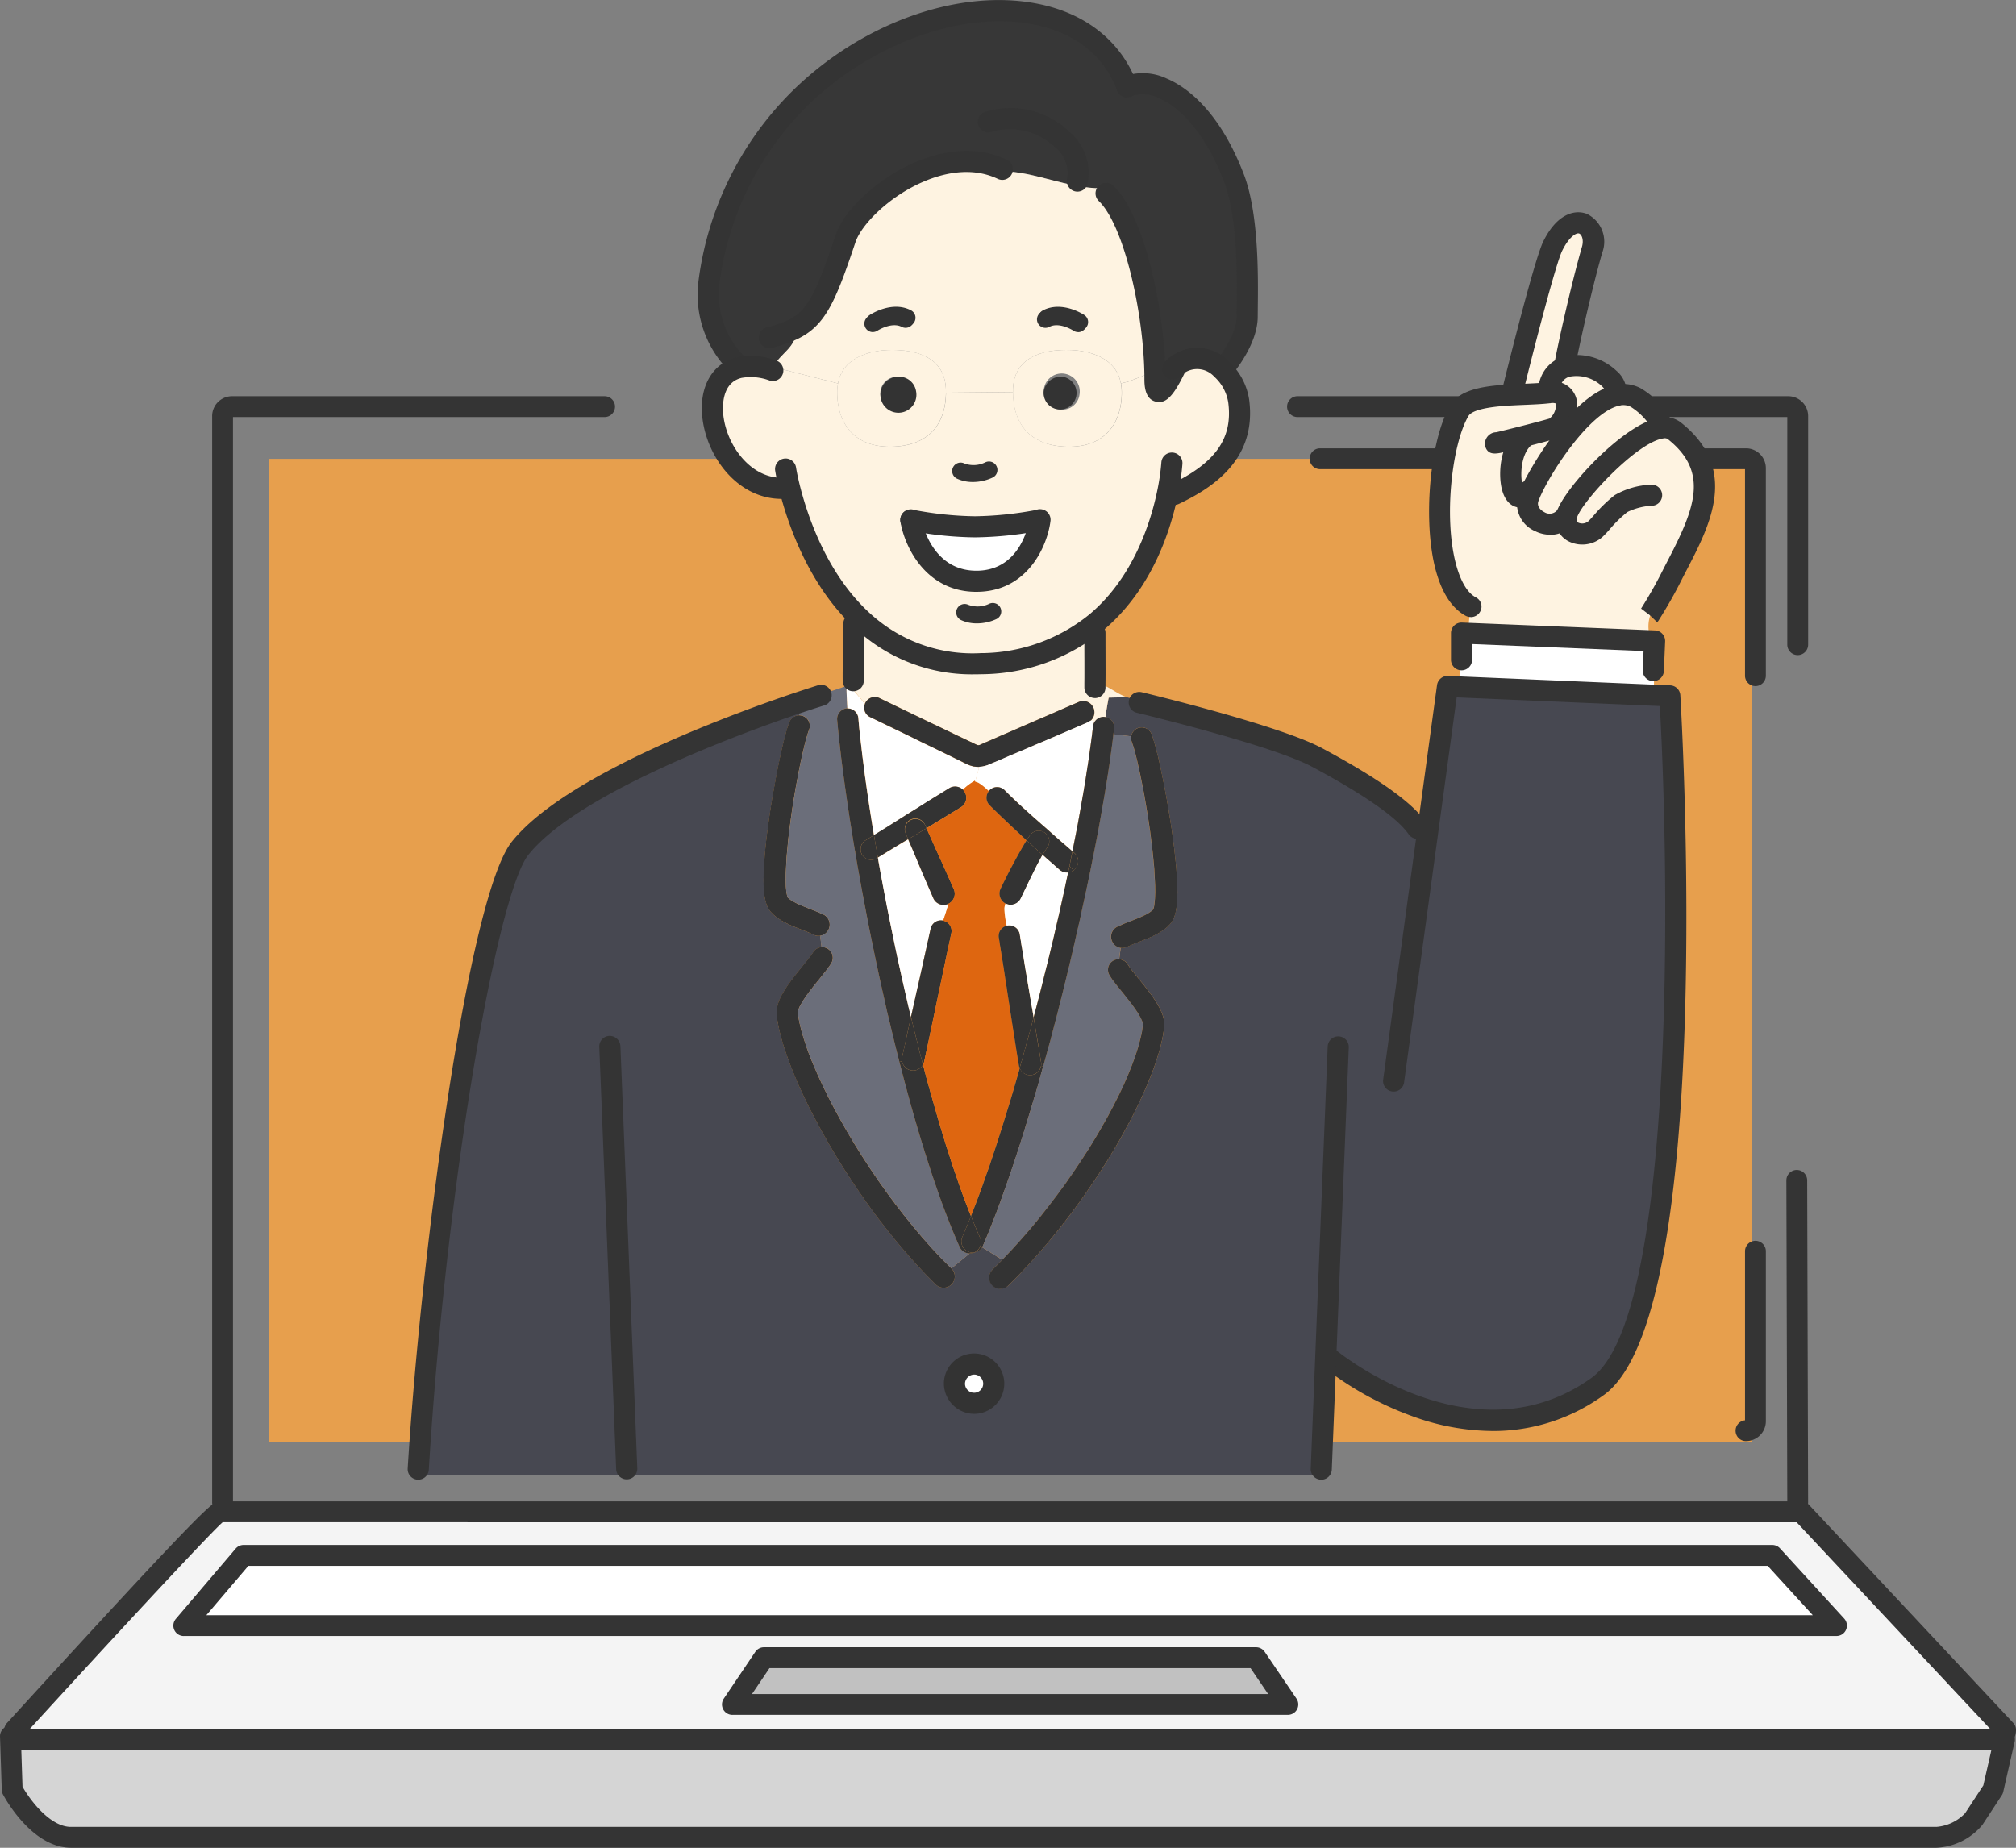 <svg xmlns="http://www.w3.org/2000/svg" width="218.178" height="200" viewBox="0 0 218.178 200">
  <rect x="0" y="0" width="218.178" height="200" fill="#808080" stroke="none"/>
  <defs>
    <style>
      .cls-1 {
        fill: #fff;
      }

      .cls-2 {
        fill: #d5d5d5;
      }

      .cls-3 {
        fill: #c1c1c1;
      }

      .cls-4 {
        fill: #f4f4f4;
      }

      .cls-5 {
        fill: #343434;
      }

      .cls-6 {
        fill: #e79f4d;
      }

      .cls-7 {
        fill: #474851;
      }

      .cls-8 {
        fill: #333;
      }

      .cls-9 {
        fill: #6b6e7a;
      }

      .cls-10 {
        fill: #fef3e1;
      }

      .cls-11 {
        fill: #de6610;
      }

      .cls-12 {
        fill: #373737;
      }
    </style>
  </defs>
  <g id="グループ_196" data-name="グループ 196" transform="translate(-755.5 -5755.788)">
    <path id="パス_18074" data-name="パス 18074" class="cls-1" d="M242.436,1326.187l-6.47,7.6H414.828l-6.948-7.6Z" transform="translate(539.422 4597.954)"/>
    <path id="パス_18081" data-name="パス 18081" class="cls-2" d="M98.863,1491.081H300.744a5.823,5.823,0,0,0,4.052-1.985l2.085-3.186,1.236-5.423-.18-.3a1.047,1.047,0,0,1-.722.3H93.792a1.035,1.035,0,0,1-.848-.451l-.632.1.189,5.775s2.716,5.171,6.362,5.171" transform="translate(664.316 4463.578)"/>
    <path id="パス_18082" data-name="パス 18082" class="cls-3" d="M708.483,1413.663l-3.411,5.062H765.18l-3.438-5.062Z" transform="translate(129.693 4521.551)"/>
    <path id="パス_18088" data-name="パス 18088" class="cls-4" d="M91.385,1312.525a1.016,1.016,0,0,0,1.02,1.02H305.827a1.017,1.017,0,0,0,1.02-1.02L284.73,1288.9H113.512c-.569,0-22.127,23.624-22.127,23.624m18.3-11.307,6.47-7.6H281.6l6.948,7.6Zm59.377,8.537,3.411-5.062h53.259l3.438,5.062Z" transform="translate(665.703 4630.521)"/>
    <path id="パス_18138" data-name="パス 18138" class="cls-5" d="M84.621,1306.891H298.044a2.171,2.171,0,0,0,1.5-.608,2.2,2.2,0,0,0,.649-1.54,1.129,1.129,0,0,0-.3-.771l-22.117-23.624a1.127,1.127,0,0,0-.823-.357H105.728c-.642,0-1.066,0-22.96,23.992a1.125,1.125,0,0,0-.3.76,2.144,2.144,0,0,0,.362,1.2,2.179,2.179,0,0,0,1.785.952m191.836-24.644,20.972,22.4-212.2-.013c7.81-8.549,18.964-20.637,20.881-22.388Z" transform="translate(673.487 4638.303)"/>
    <path id="パス_18139" data-name="パス 18139" class="cls-5" d="M91.075,1485.111H292.957a6.876,6.876,0,0,0,4.988-2.484l2.092-3.2a1.137,1.137,0,0,0,.156-.367l1.236-5.424a1.128,1.128,0,1,0-2.2-.5l-1.191,5.226-1.974,3.016a4.829,4.829,0,0,1-3.107,1.475H91.075c-2.29,0-4.45-2.956-5.243-4.349L85.651,1473a1.149,1.149,0,0,0-1.164-1.09,1.128,1.128,0,0,0-1.09,1.165l.189,5.775a1.12,1.12,0,0,0,.129.487c.123.236,3.082,5.774,7.36,5.774" transform="translate(672.104 4470.677)"/>
    <path id="パス_18140" data-name="パス 18140" class="cls-5" d="M228.183,1327.13H407.045a1.128,1.128,0,0,0,.833-1.889l-6.948-7.6a1.13,1.13,0,0,0-.833-.366H234.653a1.13,1.13,0,0,0-.859.4l-6.47,7.6a1.128,1.128,0,0,0,.859,1.859m176.3-2.256H230.625l4.549-5.342H399.6Z" transform="translate(547.205 4605.737)"/>
    <path id="パス_18141" data-name="パス 18141" class="cls-5" d="M697.289,1412.071H757.4a1.128,1.128,0,0,0,.933-1.762l-3.439-5.062a1.128,1.128,0,0,0-.933-.495H700.7a1.126,1.126,0,0,0-.935.5l-3.411,5.062a1.128,1.128,0,0,0,.935,1.759m57.978-2.256H699.409l1.891-2.806h52.061Z" transform="translate(137.476 4529.333)"/>
    <rect id="長方形_134" data-name="長方形 134" class="cls-6" width="160.571" height="106.389" transform="translate(784.566 5805.455)"/>
    <path id="パス_18132" data-name="パス 18132" class="cls-5" d="M297.478,1078.876a2.15,2.15,0,0,0,2.148-2.148v-18.4a1.128,1.128,0,0,0-2.256,0v18.3a1.128,1.128,0,0,0,.108,2.251" transform="translate(646.981 4832.893)"/>
    <path id="パス_18134" data-name="パス 18134" class="cls-5" d="M344.591,405.229a1.128,1.128,0,0,0,1.128-1.128v-22.46a2.15,2.15,0,0,0-2.148-2.148H297.478a1.128,1.128,0,1,0,0,2.256h45.985V404.1a1.128,1.128,0,0,0,1.128,1.128" transform="translate(600.887 5424.821)"/>
    <path id="パス_18135" data-name="パス 18135" class="cls-5" d="M1281.462,455.792a1.128,1.128,0,0,0,1.128-1.128V337.192h40.219a1.128,1.128,0,0,0,0-2.256h-40.327a2.154,2.154,0,0,0-2.147,2.156V454.664a1.128,1.128,0,0,0,1.128,1.128m1.019-118.6h0Z" transform="translate(-501.877 5463.738)"/>
    <path id="パス_18136" data-name="パス 18136" class="cls-5" d="M315.464,362.955a1.128,1.128,0,0,0,1.128-1.128V337.092a2.155,2.155,0,0,0-2.148-2.156H261.33a1.128,1.128,0,0,0,0,2.256h53.006v24.635a1.128,1.128,0,0,0,1.128,1.128" transform="translate(634.59 5463.738)"/>
    <path id="パス_18137" data-name="パス 18137" class="cls-5" d="M261.43,1033.709h0a1.128,1.128,0,0,0,1.124-1.131l-.1-34.85a1.128,1.128,0,0,0-1.128-1.125h0a1.127,1.127,0,0,0-1.124,1.131l.1,34.85a1.128,1.128,0,0,0,1.128,1.125" transform="translate(688.625 4885.821)"/>
    <g id="グループ_195" data-name="グループ 195" transform="translate(799.623 5755.788)">
      <path id="パス_17983" data-name="パス 17983" class="cls-7" d="M116.284,387.953l.393.018s15.341,12.855,29.028,3.052c11.777-8.424,7.812-74.748,7.812-74.748l-1.754-.073-21.051-.9-1.252-.055-2.12,15.505L126.2,330.6c-1.782-2.558-7.054-5.628-10.855-7.666-4.532-2.43-19.242-5.948-19.242-5.948l-.914-.457a3.565,3.565,0,0,1-.448-.119l-1.955.046c-.137.694-.256,1.4-.347,2.12a1.132,1.132,0,0,1,.941,1.261l-.073.594,1.919.219a1.15,1.15,0,0,1,2.211-.228l.073.2.082.247.082.265.082.283.091.311.091.329.082.356.1.375.091.393.091.411.1.438.091.448.192.932.192.987.192,1.033.183,1.051.173,1.078.174,1.078.146,1.069.137,1.078.11,1.023.11,1.033.11,1.846.018.868-.027.786-.055.694-.055.356-.064.329-.082.3-.11.311-.155.3-.228.32-.347.356-.4.311-.42.274-.42.238-.438.21-.439.192-.832.329-.749.3-.649.283a1.222,1.222,0,0,1-.667.1l-.164,1.234a1.128,1.128,0,0,1,.914.53l.1.155.11.165.146.192.155.21.183.228.192.238.42.521.457.557.448.585.448.6.42.621.347.612.164.338.146.329.11.338.082.356.046.375-.009.375-.064.457-.073.457-.091.457-.11.475-.119.494-.146.511-.32,1.014-.384,1.069-.448,1.115-.493,1.142-.548,1.179-.594,1.206-.649,1.224-.685,1.252-.731,1.261-.777,1.27-.813,1.279-.859,1.279-.877,1.279L89.1,371.8l-.95,1.252-.978,1.243-1.005,1.215-1.032,1.2-1.051,1.17-1.069,1.133-1.078,1.078a1.215,1.215,0,0,1-1.718-1.718l1.06-1.06L79.1,375.956a1.2,1.2,0,0,1-.886.567,1.135,1.135,0,0,1-.457.091l-1.983,1.626a1.215,1.215,0,1,1-1.718,1.718l-1.078-1.087L71.9,377.719l-1.06-1.2L69.8,375.289l-1.023-1.27-1-1.288-.968-1.316-.932-1.334-.9-1.343-.877-1.352-.832-1.352-.795-1.343-.749-1.334-.713-1.325-.667-1.289-.612-1.27-.567-1.243-.5-1.2-.238-.594-.219-.576-.2-.557-.192-.557-.183-.539-.156-.521-.146-.512-.128-.5-.11-.484L57,351.716l-.082-.457-.055-.457-.009-.375.046-.375.082-.356.11-.338.137-.329.173-.347.347-.6.411-.621.448-.6.457-.585.448-.557.42-.521.2-.238.174-.228.165-.21.137-.192.119-.164.1-.155a1.106,1.106,0,0,1,.9-.53l-.155-1.233a1.222,1.222,0,0,1-.667-.1l-.64-.292-.758-.293-.822-.329-.448-.192-.429-.219-.429-.228-.411-.274-.4-.32-.347-.347-.228-.32-.155-.3-.11-.311-.082-.311-.073-.32-.046-.356-.064-.694-.018-.786.018-.868.11-1.846.1-1.032.11-1.023.146-1.078.146-1.069.165-1.078.174-1.078.192-1.051.183-1.033.192-.987.192-.932.1-.448.091-.439.1-.411.091-.393.091-.375.091-.356.091-.329.082-.311.082-.292.082-.256.091-.247.073-.2a1.153,1.153,0,0,1,1.078-.74l-.439-1.252c-6.843,2.321-24.258,8.735-29.768,15.633-4.23,5.29-9.429,41.107-11.028,67.21v.64H115.8v-.64ZM76.1,390.712a2.184,2.184,0,1,1,2.184,2.129,2.153,2.153,0,0,1-2.184-2.129" transform="translate(-16.93 -240.95)"/>
      <path id="パス_17986" data-name="パス 17986" class="cls-8" d="M409.149,348.208l-.027-.082-.037-.137-.037-.183-.037-.2-.055-.576-.018-.667.009-.749.091-1.772.091-.978.091-.987.128-1.042.137-1.042.146-1.051.164-1.051.174-1.033.183-1.005.183-.968.183-.914.091-.429.091-.42.091-.393.091-.375.082-.356.082-.338.082-.3.082-.283.073-.247.064-.219.064-.183.064-.164a1.152,1.152,0,0,0-.667-1.48,1.29,1.29,0,0,0-.4-.073,1.154,1.154,0,0,0-1.078.74l-.073.2-.091.247-.082.256-.082.292-.082.311-.091.329-.091.356-.091.374-.091.393-.1.411-.091.439-.1.448-.192.932-.192.987-.183,1.033-.192,1.051-.174,1.078-.164,1.078-.146,1.069-.146,1.078-.11,1.023-.1,1.032-.11,1.846-.018.868.018.786.064.694.046.356.073.32.082.311.11.311.155.3.228.32.347.347.4.32.411.274.429.228.429.219.448.192.822.329.758.292.64.293a1.222,1.222,0,0,0,.667.1,1.222,1.222,0,0,0,.32-2.321l-.694-.3-.795-.311-.795-.32-.356-.155-.338-.165-.292-.164-.256-.155-.192-.155-.11-.1Z" transform="translate(-368.033 -251.083)"/>
      <path id="パス_17987" data-name="パス 17987" class="cls-8" d="M349.194,441.568l-.046.374.009.375.055.457.082.457.091.475.11.484.128.5.146.512.155.521.183.539.192.557.2.557.219.576.238.594.5,1.2.567,1.243.612,1.27.667,1.288.713,1.325.749,1.334.795,1.343.832,1.352.877,1.352.9,1.343.932,1.334.969,1.316,1,1.288,1.023,1.27,1.042,1.233,1.06,1.2,1.078,1.151,1.078,1.087a1.215,1.215,0,1,0,1.718-1.718l-1.06-1.051-1.032-1.106-1.014-1.142-1.005-1.188-.987-1.224L362,462.792l-.941-1.27-.914-1.288-.886-1.307-.85-1.307-.813-1.306-.777-1.3-.74-1.3-.694-1.27-.649-1.252-.594-1.215-.548-1.188-.493-1.142-.228-.548-.21-.539-.192-.53-.173-.512-.165-.494-.146-.484-.137-.457-.11-.448-.1-.42-.082-.4-.064-.384-.046-.338v-.055l.009-.073.027-.128.055-.155.073-.192.091-.183.292-.5.338-.512.4-.539.421-.548.438-.539.42-.521.2-.256.2-.247.183-.238.164-.228.165-.228.128-.2a1.152,1.152,0,0,0-.356-1.59,1.149,1.149,0,0,0-1.581.356l-.1.155-.119.164-.137.192-.164.21-.174.228-.2.238-.42.521-.448.557-.457.585-.448.6-.411.621-.347.6-.173.347-.137.329-.11.338Z" transform="translate(-309.229 -332.464)"/>
      <path id="パス_17988" data-name="パス 17988" class="cls-9" d="M342.256,335.391l-.009.749.018.667.055.576.037.2.037.183.037.137.027.082.009.018.11.1.192.155.256.155.292.164.338.164.356.155.795.32.795.311.695.3a1.222,1.222,0,0,1-.32,2.321l.155,1.234a1.1,1.1,0,0,1,.685.173,1.152,1.152,0,0,1,.356,1.59l-.128.2-.165.228-.164.229-.183.238-.2.247-.2.256-.42.521-.439.539-.42.548-.4.539-.338.512-.293.5-.091.183-.073.192-.055.155-.028.128-.009.073v.055l.045.338.064.384.082.4.1.42.11.448.137.457.146.484.164.493.173.512.192.53.21.539.228.548.494,1.142.548,1.188.594,1.215.649,1.252.694,1.27.74,1.3.777,1.3.813,1.307.85,1.306.886,1.307.914,1.288.941,1.27.968,1.252.987,1.224,1,1.188L358.09,376l1.033,1.105,1.06,1.051,1.983-1.626a1.191,1.191,0,0,1-1.106-.722l-.384-.886-.393-.941-.384-.959-.384-1L359.132,371l-.375-1.06-.375-1.087-.375-1.1-.366-1.142-.365-1.142-.366-1.188-.356-1.188-.356-1.215-.347-1.224-.347-1.261-.338-1.252-.338-1.288-.274-1.051-.055-.228-.329-1.3-.32-1.307-.311-1.316-.32-1.316-.293-1.325-.3-1.325-.293-1.325-.283-1.325-.274-1.325-.274-1.325-.265-1.316-.256-1.316-.247-1.306-.247-1.3-.228-1.279-.238-1.288-.21-1.252-.046-.292-.164-.959-.2-1.234-.192-1.206-.183-1.2-.174-1.179-.164-1.151-.156-1.124-.146-1.106-.137-1.078-.119-1.051-.119-1.023-.1-.987-.091-.959a1.154,1.154,0,0,1,1.032-1.252h.073c-.036-.731-.091-1.471-.091-2.2l-.073-.2c-.877.338-1.8.557-2.6.96l-.073.027s-1.06.329-2.8.914l.439,1.252a1.29,1.29,0,0,1,.4.073,1.152,1.152,0,0,1,.667,1.48l-.064.165-.064.183-.064.219-.073.247-.082.283-.082.3-.082.338-.082.356-.091.375-.091.393-.091.42-.091.429-.183.914-.183.969-.183,1.005-.174,1.033-.164,1.051-.146,1.051-.137,1.042-.128,1.042-.091.987-.091.978Z" transform="translate(-301.341 -240.861)"/>
      <path id="パス_17990" data-name="パス 17990" class="cls-8" d="M387.319,325.328h-.073a1.154,1.154,0,0,0-1.033,1.252l.091.959.1.987.119,1.023.119,1.051.137,1.078.146,1.105.155,1.124.164,1.151.173,1.179.183,1.2.192,1.206.2,1.233.164.959.594-.1a1.153,1.153,0,0,1,.539-1.133l.9-.557-.128-.767-.192-1.2-.183-1.188-.173-1.16-.165-1.142-.155-1.115-.137-1.087-.137-1.06-.119-1.042-.119-1-.1-.969-.082-.95a1.152,1.152,0,0,0-1.188-1.033" transform="translate(-339.734 -248.651)"/>
      <path id="パス_17991" data-name="パス 17991" class="cls-1" d="M337.867,314.246l.073.2c0,.731.055,1.471.091,2.2a1.151,1.151,0,0,1,1.188,1.032l.082.95.1.968.119,1,.119,1.042.137,1.06.137,1.087.155,1.115.164,1.142.174,1.16.183,1.188.192,1.2.128.768.228-.137,1.133-.7,1.133-.712,1.124-.713,1.133-.7,1.124-.713,1.133-.694,1.133-.7a1.21,1.21,0,0,1,1.48.164,6.355,6.355,0,0,1,1.3-.977c.027-.009.046-.028.073-.037l.4-1.453-.311-.009-.311-.037-.292-.082-.292-.1-.219-.11-.155-.073-.128-.064-.11-.055-.091-.046-.064-.027-.046-.027-.018-.009-1.4-.685-1.389-.676-1.4-.676-1.389-.685-1.4-.676-1.4-.676-1.4-.676a1.127,1.127,0,0,1-.567-1.416c-.411-.585-1.06-1.252-1.371-1.727l-.073-.475c-.2.1-.411.192-.621.274" transform="translate(-290.446 -239.972)"/>
      <path id="パス_17992" data-name="パス 17992" class="cls-10" d="M296.513,292.5c.018-1.69,0-2.147,0-5.564l-.886-.722a17.43,17.43,0,0,1-12.179,4.057,19.751,19.751,0,0,1-12.472-4.477l-.548.146c0,3.646-.091,4.175-.073,6.176l-.174.32.073.475c.311.475.959,1.142,1.371,1.727a.5.5,0,0,1,.036-.11,1.147,1.147,0,0,1,1.535-.539l1.4.676,1.4.676,1.389.667,1.4.676,1.4.667,1.4.676,1.407.667.018.009.046.018.064.027.091.046.1.055.137.064.155.073.119.055.064.027.055.009.046.009h.037l.046-.009.046-.009.064-.018.128-.064.155-.064.128-.055.11-.055.091-.037.064-.027.046-.018.027-.009,1.416-.621,1.416-.612,1.425-.621,1.416-.612,1.425-.612,1.416-.622,1.425-.612a1.21,1.21,0,0,1,1.133.091,1.234,1.234,0,0,1,.457.548,1.214,1.214,0,0,1-.32,1.4l.521.037a1.122,1.122,0,0,1,1.041-.429c.018,0,.037.009.055.009.091-.722.21-1.425.347-2.12l1.955-.046c-1.014-.347-1.809-1.069-2.778-1.4Z" transform="translate(-222.139 -218.432)"/>
      <path id="パス_17993" data-name="パス 17993" class="cls-8" d="M370.132,391.321a1,1,0,0,1-.146-.183,1.065,1.065,0,0,1-.165-.448l-.594.1.046.292.21,1.252.237,1.288.229,1.279.247,1.3.247,1.307.256,1.316.265,1.316.274,1.325.274,1.325.283,1.325.292,1.325.3,1.325.292,1.325L373,409.4l.311,1.316.32,1.306.329,1.3.055.228.292-.073a1.145,1.145,0,0,1,.009-.466l.384-1.736.375-1.736.192-.859-.274-1.133-.3-1.316-.3-1.307-.292-1.316-.292-1.316-.274-1.316-.274-1.316-.265-1.3-.265-1.307-.247-1.288-.247-1.3L372,393.2l-.228-1.27-.082-.493-.119.073a1.138,1.138,0,0,1-1.435-.192" transform="translate(-320.802 -298.609)"/>
      <path id="パス_17994" data-name="パス 17994" class="cls-8" d="M384.745,385.839a1.138,1.138,0,0,0,1.435.192l.119-.073-.128-.749-.219-1.243-.073-.448-.9.557a1.152,1.152,0,0,0-.539,1.133,1.065,1.065,0,0,0,.165.448,1,1,0,0,0,.146.183" transform="translate(-335.414 -293.127)"/>
      <path id="パス_17995" data-name="パス 17995" class="cls-8" d="M285.1,320.843a1.127,1.127,0,0,0,.567,1.416l1.4.676,1.4.676,1.4.676,1.389.685,1.4.676,1.389.676,1.4.685.018.009.046.027.064.028.091.046.11.055.128.064.155.073.219.11.293.1.292.082.311.036.311.009.311-.027.3-.064.292-.091.229-.091.155-.073.137-.055.11-.046.091-.036.064-.027.046-.018.027-.009,1.416-.612,1.425-.6,1.425-.612,1.425-.6,1.416-.612,1.425-.612,1.425-.612a1.78,1.78,0,0,0,.311-.192,1.215,1.215,0,0,0,.32-1.4,1.235,1.235,0,0,0-.457-.548,1.21,1.21,0,0,0-1.133-.091l-1.425.612-1.416.621-1.425.612-1.416.612-1.425.621-1.416.612-1.416.622-.028.009-.046.018-.064.027-.091.037-.11.055-.128.055-.155.064-.128.064-.064.018-.046.009-.046.009h-.037l-.046-.009-.055-.009-.064-.028-.119-.055-.155-.073-.137-.064-.1-.055-.091-.046-.064-.027-.046-.018-.018-.009-1.407-.667-1.4-.676-1.4-.667-1.4-.676-1.389-.667-1.4-.676-1.4-.676a1.148,1.148,0,0,0-1.535.539.525.525,0,0,0-.037.11" transform="translate(-235.618 -244.641)"/>
      <path id="パス_17996" data-name="パス 17996" class="cls-8" d="M353.438,361.548a1.21,1.21,0,0,0-1.48-.164l-1.133.7-1.133.694-1.124.713-1.133.7-1.124.713-1.133.713-1.133.7-.228.137.073.448.219,1.243.128.749,1.014-.621,1.142-.694,1.124-.676-.256-.585a1.148,1.148,0,1,1,2.1-.923l.137.32.32-.192,1.133-.694,1.142-.694,1.133-.695a1.206,1.206,0,0,0,.4-1.663.989.989,0,0,0-.192-.238" transform="translate(-293.353 -276.072)"/>
      <path id="パス_17998" data-name="パス 17998" class="cls-1" d="M352.133,387.41l.082.493.228,1.27.238,1.27.247,1.3.247,1.288.265,1.307.265,1.3.274,1.316.274,1.316.292,1.316.292,1.316.3,1.307.3,1.316.274,1.133.2-.877.384-1.727.393-1.736.384-1.736.384-1.736.384-1.736a1.136,1.136,0,0,1,1.361-.877c.192-.594.4-1.169.539-1.718l-.027-.091a1.21,1.21,0,0,1-1.59-.63l-.375-.868-.374-.868-.375-.868-.365-.868-.366-.877-.366-.868-.375-.868-.119-.283-1.124.676-1.142.694Z" transform="translate(-301.249 -294.579)"/>
      <path id="パス_17999" data-name="パス 17999" class="cls-8" d="M340.309,487.447l.274,1.051.338,1.288.338,1.252.347,1.261.347,1.224.356,1.215.356,1.188.365,1.188.366,1.142.366,1.142.374,1.1.375,1.087.375,1.06.384,1.023.384,1,.384.959.393.941.384.886a1.191,1.191,0,0,0,1.105.722,1.132,1.132,0,0,0,.457-.092,1.232,1.232,0,0,1-.621-.091,1.209,1.209,0,0,1-.64-1.59l.356-.84.365-.877.219-.548-.146-.356-.375-.968-.375-1-.366-1.023-.366-1.078-.374-1.069-.356-1.124-.366-1.124-.356-1.169-.356-1.169-.347-1.206-.347-1.206-.347-1.234-.347-1.243-.329-1.27-.046-.155a1.209,1.209,0,0,1-2.257-.366Z" transform="translate(-287.096 -372.505)"/>
      <path id="パス_18000" data-name="パス 18000" class="cls-8" d="M363.753,471.352a1.146,1.146,0,0,0-.009.466,1.209,1.209,0,0,0,2.257.366l-.292-1.115-.32-1.288-.329-1.288-.311-1.3-.046-.173-.192.859-.375,1.736Z" transform="translate(-310.238 -356.949)"/>
      <path id="パス_18001" data-name="パス 18001" class="cls-8" d="M362.787,376.2a1.149,1.149,0,0,0-.594,1.517l.256.585.018-.009,1.142-.685.822-.493-.137-.32a1.157,1.157,0,0,0-1.507-.594" transform="translate(-308.286 -287.465)"/>
      <path id="パス_18002" data-name="パス 18002" class="cls-8" d="M349.147,381.566l.119.283.375.868.366.868.366.877.365.868.375.868.375.868.375.868a1.211,1.211,0,1,0,2.22-.968l-.384-.868-.384-.859-.384-.868-.393-.859-.393-.859-.384-.868-.384-.859-.247-.548-.822.494-1.142.685Z" transform="translate(-294.983 -290.727)"/>
      <path id="パス_18003" data-name="パス 18003" class="cls-8" d="M354.073,422.7a1.136,1.136,0,0,0-1.361.877l-.384,1.736-.384,1.736-.384,1.736-.393,1.736-.384,1.727-.2.877.046.174.311,1.3.329,1.288.32,1.288.292,1.115a.987.987,0,0,0,.128-.32l.374-1.736.366-1.736.366-1.736.365-1.745.366-1.736.365-1.736.366-1.745.375-1.736a1.145,1.145,0,0,0-.877-1.361" transform="translate(-296.117 -323.054)"/>
      <path id="パス_18005" data-name="パス 18005" class="cls-11" d="M316.158,389.25l.046.155.329,1.27.347,1.243.347,1.233.347,1.206.347,1.206.356,1.17.356,1.169.365,1.124.356,1.124.375,1.069.365,1.078.366,1.023.375,1,.375.968.146.356.137-.366.365-.95.366-.978.366-1,.365-1.051.375-1.042.365-1.106.366-1.1.366-1.142.365-1.151.366-1.188.365-1.179.366-1.215.356-1.224.356-1.243.018-.082a1.182,1.182,0,0,1-.073-.256l-.192-1.151-.21-1.334-.229-1.462-.119-.749-.119-.767-.119-.777-.119-.768-.119-.758-.11-.749-.119-.722-.1-.694-.1-.658-.1-.621-.091-.567-.082-.512-.073-.457-.064-.384-.046-.311-.018-.128-.018-.1-.018-.082-.009-.064v-.037l-.009-.009a1.148,1.148,0,0,1,.859-1.288,10.55,10.55,0,0,1-.247-1.736v-.155a2.01,2.01,0,0,1,.119-.512,1.222,1.222,0,0,1-.539-1.6l.009-.018.036-.073.046-.1.073-.146.082-.173.1-.2.238-.475.283-.566.32-.612.347-.639.347-.64.347-.612.174-.3.165-.283.164-.274.082-.128-.037-.037-.832-.777-.831-.777-.411-.393-.411-.384-.393-.375-.375-.366-.365-.356-.338-.338a1.128,1.128,0,0,1-.082-1.526c-.521-.493-1.124-1-1.444-1l-.073-.128a6.369,6.369,0,0,0-1.3.978.991.991,0,0,1,.192.238,1.207,1.207,0,0,1-.4,1.663l-1.133.694-1.142.694-1.133.694-.32.192.247.548.384.859.384.868.393.859.393.859.384.868.384.859.384.868a1.216,1.216,0,0,1-.63,1.6l.027.091c-.137.548-.347,1.124-.539,1.718a1.145,1.145,0,0,1,.877,1.361l-.375,1.736-.366,1.745-.365,1.736-.366,1.736-.366,1.745-.365,1.736-.366,1.736-.375,1.736a.984.984,0,0,1-.128.32" transform="translate(-260.395 -274.016)"/>
      <path id="パス_18006" data-name="パス 18006" class="cls-1" d="M332.918,626.428a2.125,2.125,0,1,0,2.184,2.12,2.153,2.153,0,0,0-2.184-2.12" transform="translate(-271.563 -478.786)"/>
      <path id="パス_18007" data-name="パス 18007" class="cls-8" d="M337.171,560.737a1.208,1.208,0,0,0,.64,1.59,1.229,1.229,0,0,0,.621.091.055.055,0,0,0,.037-.009,1.206,1.206,0,0,0,.621-1.6l-.375-.868-.375-.9-.228-.576-.219.548-.366.877Z" transform="translate(-277.151 -426.845)"/>
      <path id="パス_18008" data-name="パス 18008" class="cls-8" d="M308.7,505.394l-.137.366.228.576.375.9.375.868a1.206,1.206,0,0,1-.621,1.6.055.055,0,0,1-.037.009,1.2,1.2,0,0,0,.886-.567l.082-.165.365-.859.375-.9.365-.941.375-.969.375-1,.366-1.033.375-1.06.375-1.069.375-1.115.366-1.115.375-1.161.366-1.16.365-1.2.366-1.2.366-1.233.365-1.224.347-1.261.256-.914-.219-.064a1.235,1.235,0,0,1-1,.987,1.216,1.216,0,0,1-1.316-.749l-.018.082-.356,1.243-.356,1.224-.365,1.215-.366,1.179-.365,1.188-.366,1.151-.365,1.142-.365,1.1-.366,1.106-.375,1.042-.365,1.051-.366,1-.365.978Z" transform="translate(-247.597 -374.134)"/>
      <path id="パス_18009" data-name="パス 18009" class="cls-1" d="M284.6,337.477l.073.128c.32,0,.923.512,1.444,1a.365.365,0,0,1,.073-.091,1.144,1.144,0,0,1,1.626-.009l.329.329.347.338.375.356.384.366.4.366.411.374.841.758.84.74.813.713.749.667.676.594.567.484.237.21.2.173.155.137.018.009.119-.6.238-1.2.228-1.178.21-1.169.2-1.142.2-1.124.183-1.1.164-1.078.164-1.041.146-1.023.137-.987.128-.959.11-.932a1.092,1.092,0,0,1,.238-.566l-.521-.037a1.778,1.778,0,0,1-.311.192l-1.425.612-1.425.612-1.416.612-1.425.6-1.425.612-1.425.6-1.416.612-.028.009-.046.018-.064.027-.091.037-.11.046-.137.055-.155.073-.228.091-.292.091-.3.064-.311.027-.4,1.453c-.027.009-.046.027-.073.037" transform="translate(-223.22 -252.979)"/>
      <path id="パス_18010" data-name="パス 18010" class="cls-9" d="M257.16,392.592l-.082.165,2.184,1.352,1.023-1.078,1.014-1.124,1-1.151.969-1.179.95-1.206.923-1.215.9-1.224.859-1.233.831-1.234.795-1.233.758-1.233.712-1.215.676-1.2.621-1.169.585-1.16.53-1.115.466-1.078.42-1.042.366-1,.3-.941.119-.439.11-.429.1-.411.082-.4.055-.375.046-.338.009-.055-.009-.073-.036-.128-.046-.155-.082-.183-.091-.2-.283-.494-.347-.512-.393-.539-.429-.548-.429-.539-.42-.521-.21-.256-.192-.247-.183-.238-.173-.228-.155-.238-.128-.2a1.138,1.138,0,0,1,1.023-1.754l.165-1.233a1.223,1.223,0,0,1-.932-.713,1.2,1.2,0,0,1,.612-1.6l.7-.311.795-.311.795-.32.347-.155.338-.155.3-.164.247-.165.2-.155.11-.11.009-.009.028-.082.037-.137.037-.183.027-.2.055-.576.027-.667-.009-.749-.091-1.773-.091-.978-.1-.987-.128-1.042-.128-1.042-.155-1.051-.165-1.051-.173-1.032-.174-1.005-.192-.968-.183-.914-.091-.429-.091-.42-.091-.393-.082-.374-.091-.356-.082-.338-.082-.3-.073-.283-.073-.247-.073-.219-.064-.183-.055-.165a1.171,1.171,0,0,1-.064-.585l-1.919-.219-.037.347-.128.978-.137,1.014-.146,1.033-.164,1.06-.173,1.1-.183,1.105-.2,1.142-.2,1.151-.21,1.178-.228,1.2-.238,1.215-.247,1.224-.247,1.243-.265,1.261-.265,1.252-.283,1.288-.274,1.279-.3,1.288-.292,1.3-.3,1.306-.311,1.3-.32,1.307-.32,1.306-.329,1.3-.329,1.307-.338,1.288-.338,1.3-.356,1.279-.347,1.27-.1.347-.256.914-.347,1.261-.366,1.224-.366,1.234-.365,1.2-.366,1.2-.365,1.16-.375,1.16-.366,1.115-.375,1.115-.374,1.069-.375,1.06-.365,1.032-.375,1-.374.968-.366.941-.374.9Z" transform="translate(-194.911 -257.75)"/>
      <path id="パス_18011" data-name="パス 18011" class="cls-8" d="M295.326,361.91a1.128,1.128,0,0,0,.082,1.526l.338.338.366.356.374.366.393.375.411.384.411.393.831.777.831.777.036.037.073-.119.155-.228.137-.192a1.149,1.149,0,1,1,1.864,1.343l-.11.146-.11.174-.128.21-.146.238.457.411.566.493.238.21.2.183.164.137.119.11.073.064.027.018a1.193,1.193,0,0,0,.923.283l.091-.448.055-.256.192-.969.128-.621-.018-.009-.156-.137-.2-.173-.238-.21-.566-.484-.676-.594-.749-.667-.813-.713-.84-.74-.841-.758-.411-.375-.4-.366-.384-.366-.375-.356-.347-.338-.329-.329a1.144,1.144,0,0,0-1.626.009.359.359,0,0,0-.073.091" transform="translate(-232.428 -276.279)"/>
      <path id="パス_18012" data-name="パス 18012" class="cls-8" d="M253.247,474.121a1.215,1.215,0,1,0,1.718,1.718l1.078-1.078,1.069-1.133,1.051-1.17,1.033-1.2,1-1.215.978-1.243.95-1.252.923-1.27.877-1.279.859-1.279.813-1.279.777-1.27.731-1.261.685-1.252.649-1.224.594-1.206.548-1.179.494-1.142.448-1.115.384-1.069.32-1.014.146-.512.119-.494.11-.475.091-.457.073-.457.064-.457.009-.375-.046-.375-.082-.356-.11-.338-.146-.329-.165-.338-.347-.612-.42-.621-.448-.6-.448-.585-.457-.557-.42-.521-.192-.238-.183-.228-.155-.21-.146-.192-.11-.164-.1-.156a1.162,1.162,0,0,0-1.59-.356,1.14,1.14,0,0,0-.347,1.581l.128.2.155.238.174.228.183.238.192.247.21.256.42.521.429.539.429.548.393.539.347.512.283.494.091.2.082.183.046.155.037.128.009.073-.009.055-.046.338-.055.375-.082.4-.1.411-.11.429-.119.439-.3.941-.365,1-.42,1.042-.466,1.078-.53,1.115-.585,1.16-.621,1.169-.676,1.2-.713,1.215-.758,1.234-.8,1.233-.831,1.234-.859,1.233-.9,1.224-.923,1.215-.95,1.206-.968,1.179-1.005,1.151-1.014,1.124-1.023,1.078Z" transform="translate(-189.956 -336.702)"/>
      <path id="パス_18013" data-name="パス 18013" class="cls-8" d="M313.772,425.018a1.148,1.148,0,0,0-.859,1.288l.009.009v.037l.009.064.018.082.018.1.018.128.046.311.064.384.073.457.082.512.091.566.1.621.1.658.1.694.119.722.11.749.119.758.119.767.119.777.119.768.119.749.228,1.462.21,1.334.192,1.151a1.187,1.187,0,0,0,.073.256l.338-1.16.347-1.27.356-1.261.338-1.279.137-.521-.1-.612-.137-.767-.128-.768-.128-.758-.128-.749-.119-.713-.119-.694-.11-.658-.1-.621-.091-.567-.082-.512-.082-.457-.055-.384-.055-.311-.018-.128-.018-.1-.009-.082-.009-.064-.009-.036v-.009a1.153,1.153,0,0,0-1.316-.95.4.4,0,0,0-.1.027" transform="translate(-248.946 -324.814)"/>
      <path id="パス_18014" data-name="パス 18014" class="cls-8" d="M309.445,392.765c.009.009.027.009.037.018a1.219,1.219,0,0,0,1.617-.576l.009-.018.028-.064.055-.1.064-.146.082-.165.091-.2.228-.475.265-.548.3-.612.311-.63.311-.63.32-.594.146-.274.146-.256-.219-.192-.749-.685-.767-.694-.082.128-.165.274-.165.283-.173.3-.347.612-.347.64-.347.639-.32.612-.283.566-.238.475-.1.2-.082.174-.073.146-.046.1-.037.073-.009.018a1.222,1.222,0,0,0,.539,1.6" transform="translate(-244.746 -294.964)"/>
      <path id="パス_18015" data-name="パス 18015" class="cls-1" d="M297.046,398.374v.155a10.533,10.533,0,0,0,.247,1.736.41.41,0,0,1,.1-.028,1.153,1.153,0,0,1,1.316.95v.009l.009.037.009.064.009.082.018.1.018.128.055.311.055.384.082.457.082.512.091.566.1.621.109.658.119.694.119.713.128.749.128.758.128.767.137.768.1.612.2-.767.338-1.288.329-1.288.32-1.3.329-1.3.311-1.288.31-1.288.293-1.288.3-1.279.283-1.27.283-1.27.265-1.252.174-.8a1.192,1.192,0,0,1-.923-.283l-.028-.018-.073-.064-.119-.11-.164-.137-.2-.183-.238-.21-.566-.494-.457-.411-.146.256-.146.274-.32.594-.311.63-.311.63-.3.612-.265.548-.228.475-.091.2-.082.164-.064.146-.055.1-.028.064-.009.018a1.219,1.219,0,0,1-1.617.576c-.009-.009-.027-.009-.036-.018a2,2,0,0,0-.119.512" transform="translate(-232.467 -300.061)"/>
      <path id="パス_18016" data-name="パス 18016" class="cls-8" d="M309.77,471.546l-.338,1.16a1.216,1.216,0,0,0,1.316.749,1.235,1.235,0,0,0,1-.987,1.54,1.54,0,0,0,0-.411l-.192-1.151-.219-1.334-.247-1.453-.119-.749-.027-.155-.137.521-.338,1.279-.356,1.261Z" transform="translate(-243.207 -357.097)"/>
      <path id="パス_18017" data-name="パス 18017" class="cls-8" d="M305.845,382.508l-.073.119.767.694.749.685.219.192.146-.238.128-.21.11-.173.11-.146a1.149,1.149,0,1,0-1.864-1.343l-.137.192Z" transform="translate(-238.798 -291.669)"/>
      <path id="パス_18018" data-name="パス 18018" class="cls-8" d="M280.264,345.874a1.184,1.184,0,0,1-.612.238l-.174.8-.265,1.252-.283,1.27-.283,1.27-.3,1.279-.292,1.288-.311,1.288-.311,1.288-.329,1.3-.32,1.3-.329,1.288-.338,1.289-.2.767.028.155.119.749.247,1.453.219,1.334.192,1.151a1.562,1.562,0,0,1,0,.411l.219.064.1-.347.347-1.27.356-1.279.338-1.3.338-1.288.329-1.306.329-1.3.32-1.307.32-1.306.311-1.3.3-1.307.293-1.3.3-1.288.274-1.279.283-1.288.265-1.252.265-1.261.247-1.243.247-1.224.238-1.215.228-1.2.21-1.179.2-1.151.2-1.142.183-1.106.174-1.1.164-1.06.146-1.032.137-1.014.128-.978.037-.347.073-.594a1.132,1.132,0,0,0-.941-1.261c-.018,0-.036-.009-.055-.009a1.123,1.123,0,0,0-1.042.429,1.092,1.092,0,0,0-.238.567l-.11.932-.128.959-.137.987-.146,1.023-.165,1.042-.165,1.078-.183,1.1-.2,1.124-.2,1.142-.21,1.169-.228,1.179-.238,1.2-.119.6.1.1.073.064.028.018a1.214,1.214,0,0,1,.119,1.709.981.981,0,0,1-.174.164" transform="translate(-208.174 -251.673)"/>
      <path id="パス_18020" data-name="パス 18020" class="cls-8" d="M294.539,397.964l-.091.448a1.185,1.185,0,0,0,.612-.238,3.212,3.212,0,0,1-.466-.466Z" transform="translate(-222.97 -303.973)"/>
      <path id="パス_18021" data-name="パス 18021" class="cls-8" d="M292.646,391.583l-.192.968a3.189,3.189,0,0,0,.466.466.989.989,0,0,0,.174-.164,1.214,1.214,0,0,0-.119-1.709l-.028-.018-.073-.064-.1-.1Z" transform="translate(-220.83 -298.816)"/>
      <path id="パス_18022" data-name="パス 18022" class="cls-8" d="M251.438,353.766l-.11.11-.2.155-.247.164-.3.165-.338.155-.347.155-.795.32-.795.311-.7.311a1.2,1.2,0,0,0-.612,1.6,1.19,1.19,0,0,0,1.6.612l.649-.283.749-.3.831-.329.439-.192.438-.21.42-.238.42-.274.4-.311.347-.356.228-.32.155-.3.11-.311.082-.3.064-.329.055-.356.055-.694.027-.786-.018-.868-.11-1.846-.11-1.032-.11-1.023-.137-1.078-.146-1.069-.173-1.078-.174-1.078-.183-1.051-.192-1.033-.192-.987-.192-.932-.091-.448-.1-.439-.091-.411-.091-.393-.1-.375-.082-.356-.091-.329-.091-.311-.082-.283-.082-.265-.082-.247-.073-.2a1.15,1.15,0,0,0-2.211.228,1.174,1.174,0,0,0,.064.585l.055.164.064.183.073.219.073.247.073.283.082.3.082.338.091.356.082.375.091.393.091.42.091.429.183.914.192.968.174,1.005.174,1.032.164,1.051.155,1.051.128,1.042.128,1.042.1.987.091.978.091,1.773.009.749-.027.667-.055.576-.028.2-.037.183-.037.137-.027.082Z" transform="translate(-170.759 -255.325)"/>
      <path id="パス_18023" data-name="パス 18023" class="cls-10" d="M8.213,203.439l-.137.247a9.3,9.3,0,0,1-.091,1.672l-.037.978,19.489.795.046-1.023a3.742,3.742,0,0,1,.174-1.763l-.073-.018c.137-.219,1.27-1.983,2.33-4.093,2.64-5.235,6.432-11.019.311-15.843a1.694,1.694,0,0,0-1.325-.283c-3.362.475-9.639,7.282-10.3,9.448h-.009c-1.407,2.165-4.907.356-4.13-1.891.064-.173.146-.375.247-.612l-.247-.119c-1.937,2.622-2.887-3.527-.539-5.738l-.046-.155c1.371-.347,2.778-.722,3.216-.859,1.38-.439,2.7-4.267-.393-3.883h-.027c-1.06.128-2.467.155-3.883.228-2.494.128-5.034.411-5.8,1.708-2.7,4.559-3.445,18.657,1.224,21.207" transform="translate(106.829 -137.781)"/>
      <path id="パス_18024" data-name="パス 18024" class="cls-1" d="M27.8,296.032l-.027.548,21.051.9.046-1.051V295.2l-.073-.393.137-3.207-.676-.027-19.489-.795-.722-.027v2.887l-.119.155c0,.749-.128,1.489-.128,2.239" transform="translate(86.005 -222.224)"/>
      <path id="パス_18025" data-name="パス 18025" class="cls-10" d="M55.919,120.457l.027.493c1.416-.073,2.823-.1,3.883-.228h.027l-.027-.375a2.732,2.732,0,0,1,1.864-2.449l-.11-.311c.3-1.754,1.818-8.552,2.924-12.362.777-2.7-2.147-4.715-4.267-.375-.959,1.955-4.322,15.606-4.322,15.606" transform="translate(63.674 -78.208)"/>
      <path id="パス_18026" data-name="パス 18026" class="cls-10" d="M46.781,175.609c-2.348,2.211-1.4,8.36.539,5.738l.247.119c1.243-2.75,5.482-9.484,9.2-10.434v-.009c.511-1.845-3.052-3.883-5.373-3.134a2.732,2.732,0,0,0-1.864,2.449l.027.374c3.1-.384,1.773,3.445.393,3.883-.439.137-1.846.512-3.216.859Z" transform="translate(73.971 -128.197)"/>
      <path id="パス_18027" data-name="パス 18027" class="cls-10" d="M24.552,192.412c-.777,2.248,2.723,4.057,4.13,1.891h.009c.658-2.165,6.935-8.972,10.3-9.448l-.119-.539a7.76,7.76,0,0,0-2.732-2.759A2.932,2.932,0,0,0,34,181.366c-3.719.95-7.958,7.684-9.2,10.434-.1.238-.183.438-.247.612" transform="translate(96.74 -138.531)"/>
      <path id="パス_18028" data-name="パス 18028" class="cls-8" d="M329.215,628.114a3.267,3.267,0,1,0-3.326-3.271,3.3,3.3,0,0,0,3.326,3.271m0-4.249a.984.984,0,1,1-1.041.978,1.012,1.012,0,0,1,1.041-.978" transform="translate(-267.86 -475.081)"/>
      <path id="パス_18029" data-name="パス 18029" class="cls-5" d="M406.773,400.517a1.143,1.143,0,0,0,1.139-1.072c1.951-31.845,7.493-62.455,10.78-66.567,5.436-6.806,23.757-13.4,29.242-15.265,1.72-.576,2.771-.9,2.777-.9a1.142,1.142,0,0,0-.676-2.182s-1.07.331-2.83.922c-7.225,2.45-24.633,8.912-30.3,16-4.707,5.886-9.822,44.119-11.277,67.853a1.142,1.142,0,0,0,1.071,1.21l.07,0" transform="translate(-405.629 -240.358)"/>
      <path id="パス_18032" data-name="パス 18032" class="cls-5" d="M31.965,392.139a20.355,20.355,0,0,0,12.051-3.891c12.15-8.691,8.451-73.011,8.287-75.745a1.142,1.142,0,0,0-1.093-1.073l-24.054-1.023a1.16,1.16,0,0,0-1.182.986L20.145,354.1a1.142,1.142,0,1,0,2.263.309L28.1,312.735l21.986.935c1.059,19.012,1.675,66.233-7.4,72.721-12.793,9.163-27.483-2.876-27.631-3a1.142,1.142,0,0,0-1.466,1.751,34.814,34.814,0,0,0,9.729,5.4,25.627,25.627,0,0,0,8.646,1.594" transform="translate(85.424 -237.247)"/>
      <path id="パス_18033" data-name="パス 18033" class="cls-5" d="M67.831,200.875a1.146,1.146,0,0,0,1.022-.6,1.112,1.112,0,0,0-.4-1.5c-.037-.024-.083-.05-.116-.066-.852-.466-1.582-1.669-2.075-3.459-1.407-5.11-.448-13.149,1.323-16.145.549-.927,3.806-1.094,4.876-1.149.4-.021.792-.037,1.18-.054,1-.042,1.939-.082,2.732-.175.029,0,.059,0,.081-.006a1.091,1.091,0,0,1,.592.033,1.188,1.188,0,0,1-.062.654,1.829,1.829,0,0,1-.634.977c-.386.12-1.743.482-3.141.837-1.254.318-2.174.542-2.609.642a1.24,1.24,0,0,0-.344.053,1.263,1.263,0,0,0-.866,1.445c.306,1.071,1.23.849,2.3.592.563-.136,1.316-.323,2.082-.518,1.247-.316,2.774-.719,3.276-.876a4.021,4.021,0,0,0,2.236-4.255,2.516,2.516,0,0,0-3.055-1.858l-.078.006c-.716.086-1.635.126-2.606.167-.393.016-.8.034-1.2.054-2.687.137-5.644.438-6.726,2.268-2.234,3.78-3.007,12.653-1.56,17.913.671,2.436,1.754,4.077,3.22,4.877a1.183,1.183,0,0,0,.552.135" transform="translate(47.215 -134.079)"/>
      <path id="パス_18034" data-name="パス 18034" class="cls-5" d="M52.231,117.9a1.143,1.143,0,0,0,1.108-.869c1.339-5.439,3.574-14.023,4.237-15.376.733-1.5,1.531-1.993,1.847-1.869.261.1.516.665.3,1.425-1.145,3.945-2.663,10.8-2.952,12.484a1.143,1.143,0,0,0,2.252.386c.282-1.649,1.769-8.361,2.894-12.237a3.346,3.346,0,0,0-1.671-4.191c-1.322-.507-3.259.01-4.718,3-.984,2.006-4.057,14.425-4.4,15.834a1.142,1.142,0,0,0,.836,1.382,1.157,1.157,0,0,0,.274.033" transform="translate(67.362 -74.505)"/>
      <path id="パス_18035" data-name="パス 18035" class="cls-5" d="M48.933,168.457a1.144,1.144,0,0,0,1.1-.838,3.049,3.049,0,0,0-1.039-3.005,6.28,6.28,0,0,0-5.786-1.52,3.867,3.867,0,0,0-2.645,3.38,1.142,1.142,0,0,0,2.263.311c.15-1.095.691-1.39,1.084-1.517a4.007,4.007,0,0,1,3.5,1c.3.283.463.584.418.747a1.143,1.143,0,0,0,.8,1.405,1.161,1.161,0,0,0,.306.042" transform="translate(81.808 -124.489)"/>
      <path id="パス_18036" data-name="パス 18036" class="cls-5" d="M83.021,204.979a2.262,2.262,0,0,0,1.806-1.1,1.142,1.142,0,0,0-1.616-1.584c-.187-1.023-.069-3.05.941-4a1.142,1.142,0,0,0-1.567-1.663c-1.845,1.739-1.986,4.945-1.5,6.565.406,1.354,1.2,1.684,1.643,1.761a1.7,1.7,0,0,0,.292.025" transform="translate(37.384 -150.047)"/>
      <path id="パス_18037" data-name="パス 18037" class="cls-5" d="M23.7,192.714a3.221,3.221,0,0,0,2.734-1.5,1.142,1.142,0,1,0-1.915-1.245,1.067,1.067,0,0,1-1.432.3c-.095-.046-.913-.47-.661-1.2.051-.136.126-.32.218-.539,1.389-3.076,5.408-9,8.433-9.775a1.812,1.812,0,0,1,1.334.1,6.852,6.852,0,0,1,2.3,2.376,1.142,1.142,0,1,0,1.9-1.266,8.837,8.837,0,0,0-3.158-3.141,4.053,4.053,0,0,0-2.948-.282c-4.6,1.177-9.092,9.158-9.956,11.07-.119.28-.208.5-.277.686a3.247,3.247,0,0,0,1.809,4.02,3.682,3.682,0,0,0,1.616.385" transform="translate(99.941 -134.824)"/>
      <path id="パス_18038" data-name="パス 18038" class="cls-5" d="M11,213.791a1.48,1.48,0,0,0,.159-.2c1.134-1.795,1.917-3.262,2.382-4.187.219-.435.448-.877.678-1.321,2.525-4.87,5.667-10.93-.682-15.932a2.793,2.793,0,0,0-2.19-.517C7.483,192.18.891,199.325.114,201.88c-.047.188-.07.292-.084.383a2.605,2.605,0,0,0,1.335,2.746,3.321,3.321,0,0,0,3.68-.421,9.725,9.725,0,0,0,.788-.827,14.02,14.02,0,0,1,1.94-1.9,6.838,6.838,0,0,1,2.7-.682,1.142,1.142,0,0,0-.154-2.279,8.614,8.614,0,0,0-3.917,1.131,15.832,15.832,0,0,0-2.28,2.215c-.227.255-.461.519-.57.613a1.033,1.033,0,0,1-1.091.151c-.109-.06-.211-.142-.171-.427,0,0,.023-.1.024-.1.539-1.769,6.5-8.185,9.347-8.587a.657.657,0,0,1,.456.048c4.528,3.568,2.967,7.5.07,13.088-.235.451-.467.9-.692,1.345-.443.881-1.189,2.277-2.238,3.937l.91.688Z" transform="translate(124.223 -146.44)"/>
      <path id="パス_18039" data-name="パス 18039" class="cls-5" d="M44.822,292.246a1.142,1.142,0,0,0,1.14-1.093l.137-3.207A1.143,1.143,0,0,0,45,286.756l-20.89-.85a1.141,1.141,0,0,0-1.186,1.141v2.887a1.142,1.142,0,1,0,2.284,0v-1.7l18.555.756-.088,2.063a1.143,1.143,0,0,0,1.092,1.19h.05" transform="translate(89.984 -218.521)"/>
      <path id="パス_18040" data-name="パス 18040" class="cls-5" d="M163.1,333.668a1.142,1.142,0,0,0,.936-1.795c-1.487-2.135-5.167-4.758-11.252-8.02-4.609-2.471-18.91-5.907-19.516-6.052a1.142,1.142,0,0,0-.532,2.222c.146.035,14.618,3.511,18.968,5.843,5.681,3.045,9.2,5.505,10.458,7.312a1.14,1.14,0,0,0,.938.489" transform="translate(-53.832 -242.874)"/>
      <path id="パス_18041" data-name="パス 18041" class="cls-8" d="M391.733,290.023h.011a1.142,1.142,0,0,0,1.132-1.153c-.009-.915.006-1.517.025-2.259.021-.876.048-1.942.048-3.907a1.142,1.142,0,1,0-2.284,0c0,1.936-.026,2.987-.047,3.85-.02.769-.035,1.392-.026,2.338a1.142,1.142,0,0,0,1.142,1.131" transform="translate(-343.517 -215.201)"/>
      <path id="パス_18042" data-name="パス 18042" class="cls-8" d="M281.019,293.994a1.142,1.142,0,0,0,1.142-1.142V292.5c.011-.991.009-1.562.005-2.568,0-.694-.005-1.6-.005-3a1.142,1.142,0,1,0-2.284,0c0,1.4,0,2.309.005,3,0,.993.005,1.557-.005,2.548v.368a1.142,1.142,0,0,0,1.142,1.142" transform="translate(-206.645 -218.432)"/>
      <path id="パス_18043" data-name="パス 18043" class="cls-5" d="M497.877,523.741h.047a1.142,1.142,0,0,0,1.1-1.187l-1.827-45.711a1.165,1.165,0,0,0-1.187-1.1,1.142,1.142,0,0,0-1.1,1.187l1.827,45.711a1.142,1.142,0,0,0,1.14,1.1" transform="translate(-474.177 -363.618)"/>
      <path id="パス_18044" data-name="パス 18044" class="cls-5" d="M169.328,523.9a1.142,1.142,0,0,0,1.14-1.1l1.837-45.711a1.142,1.142,0,0,0-2.282-.092l-1.837,45.711a1.142,1.142,0,0,0,1.095,1.187h.047" transform="translate(-70.458 -363.736)"/>
      <g id="グループ_193" data-name="グループ 193" transform="translate(31.363 0)">
        <path id="パス_17981" data-name="パス 17981" class="cls-10" d="M366.528,164.985c.128,2.75-1.115,6.387-6.076,6.195-4.02-.165-5.665-2.631-5.683-5.912v-.228c.073-3.527,3.18-4.386,6.076-4.322,2.321.046,5.107.9,5.6,3.609a3.791,3.791,0,0,1,.082.658m-4.559.585a1.953,1.953,0,1,0-2.1,1.59,1.871,1.871,0,0,0,2.1-1.59" transform="translate(-320.63 -122.836)"/>
        <path id="パス_17982" data-name="パス 17982" class="cls-10" d="M285.827,165.04v.3c-.037,3.244-1.69,5.674-5.683,5.838-4.961.192-6.2-3.445-6.076-6.195a3.705,3.705,0,0,1,.082-.649c.484-2.723,3.28-3.572,5.6-3.618,2.9-.064,6,.795,6.076,4.322m-4.989,2.12a1.783,1.783,0,1,0-2.1-1.59,1.863,1.863,0,0,0,2.1,1.59" transform="translate(-258.942 -122.836)"/>
        <path id="パス_17984" data-name="パス 17984" class="cls-12" d="M265.464,43.307c-.859,1.827-2.33,4.468-2.33,1.38,0-.247,0-.5-.009-.758-.146-6.35-2.129-16.218-5.281-19.26l-.512-.548c-3.691,0-7.291-1.836-10.727-1.846l.009-.21c-6.734-3.216-15.615,3.445-16.976,7.529-2.147,6.414-3.161,8.6-5.7,9.813l.366.073c0,1.891-1.7,2.467-2.43,3.929l-.018.055.018.009-.091.365a6.837,6.837,0,0,0-3.645-.311l-.064-.238a10.614,10.614,0,0,1-3.207-8.991,33.965,33.965,0,0,1,9.091-19.151c11.987-12.563,31.65-14,36.136-2.038l.009-.009c2.942-1.261,8.223,1.2,11.567,9.868,1.763,4.541,1.444,12.49,1.444,15.048s-2.467,5.482-2.467,5.482l-.329.165a3.609,3.609,0,0,0-4.852-.356" transform="translate(-213.627 -3.734)"/>
        <path id="パス_17985" data-name="パス 17985" class="cls-10" d="M266,179.218c-.777,3.719-2.75,9.786-7.684,13.934a19.751,19.751,0,0,1-12.472,4.477,17.429,17.429,0,0,1-12.179-4.057c-5.263-4.395-7.6-11.247-8.506-14.765l-.9-.155c-7.081,0-10.252-11.713-4.6-13.066a6.834,6.834,0,0,1,3.645.311l.091-.366,6.944,1.763h.018a3.706,3.706,0,0,0-.082.649c-.128,2.75,1.115,6.386,6.076,6.195,3.993-.164,5.646-2.595,5.683-5.838l6.8-.064.457-.009c.018,3.28,1.663,5.747,5.683,5.912,4.961.192,6.2-3.445,6.076-6.195a3.805,3.805,0,0,0-.082-.658l.758-.174,2.924-1.124c.009.256.009.512.009.758,0,3.088,1.471.448,2.33-1.379a3.608,3.608,0,0,1,4.852.356,5.9,5.9,0,0,1,1.882,3.5c.667,5.126-2.595,7.995-6.953,10.078Zm-13.8,2.869h-.064a39.156,39.156,0,0,1-6.971.731,38.49,38.49,0,0,1-6.935-.731s1.078,6.624,7.09,6.624,6.88-6.624,6.88-6.624" transform="translate(-215.138 -125.794)"/>
        <path id="パス_17989" data-name="パス 17989" class="cls-10" d="M269.58,75.223c3.435.009,7.035,1.846,10.727,1.846l.512.548c3.152,3.043,5.135,12.91,5.281,19.26L283.175,98l-.758.174c-.493-2.714-3.28-3.563-5.6-3.609-2.9-.064-6,.795-6.076,4.322v.228l-.457.009-6.8.064v-.3c-.073-3.527-3.18-4.386-6.076-4.322-2.321.046-5.117.9-5.6,3.618h-.018l-6.944-1.763-.018-.009.018-.055c.731-1.462,2.43-2.038,2.43-3.929l-.365-.073c2.54-1.215,3.554-3.4,5.7-9.813,1.361-4.084,10.242-10.745,16.976-7.529Z" transform="translate(-236.6 -56.683)"/>
        <path id="パス_17997" data-name="パス 17997" class="cls-8" d="M370.962,173.025a1.783,1.783,0,1,1-2.1,1.59,1.871,1.871,0,0,1,2.1-1.59" transform="translate(-331.396 -132.238)"/>
        <path id="パス_18004" data-name="パス 18004" class="cls-1" d="M321.807,238.843h.064s-.859,6.624-6.88,6.624-7.09-6.624-7.09-6.624a38.487,38.487,0,0,0,6.935.731,39.157,39.157,0,0,0,6.971-.731" transform="translate(-284.808 -182.55)"/>
        <path id="パス_18019" data-name="パス 18019" class="cls-8" d="M297.748,174.616a1.948,1.948,0,1,1-2.092-1.59,1.863,1.863,0,0,1,2.092,1.59" transform="translate(-274.088 -132.238)"/>
        <path id="パス_18030" data-name="パス 18030" class="cls-8" d="M311.13,237.009a39.255,39.255,0,0,1-7.17-.756,1.142,1.142,0,0,1,.471-2.235,37.62,37.62,0,0,0,6.7.707,38.279,38.279,0,0,0,6.739-.707,1.142,1.142,0,0,1,.467,2.236,39.936,39.936,0,0,1-7.206.755" transform="translate(-281.103 -178.844)"/>
        <path id="パス_18031" data-name="パス 18031" class="cls-8" d="M311.287,242.905c-5.524,0-7.791-4.96-8.218-7.583a1.142,1.142,0,1,1,2.254-.367c.039.228,1.014,5.665,5.964,5.665s5.717-5.4,5.747-5.629a1.142,1.142,0,1,1,2.264.293c-.341,2.635-2.455,7.62-8.012,7.62" transform="translate(-281.103 -178.847)"/>
        <path id="パス_18045" data-name="パス 18045" class="cls-5" d="M399.562,107.7a1.522,1.522,0,0,1-.334-.038c-1.257-.28-1.257-1.857-1.257-2.53,0-.234,0-.477-.008-.719-.153-6.642-2.216-15.856-4.933-18.478a1.142,1.142,0,0,1,1.586-1.644c3.471,3.351,5.348,13.249,5.607,19.363.06-.122.122-.251.186-.387h0c.007-.016.015-.032.023-.047a1.142,1.142,0,0,1,2.162.514,1.161,1.161,0,0,1-.13.53c-1.161,2.466-1.963,3.438-2.9,3.438" transform="translate(-349.606 -64.181)"/>
        <path id="パス_18046" data-name="パス 18046" class="cls-5" d="M413.94,66.577a1.142,1.142,0,0,1-.872-1.879c.611-.725,2.2-2.993,2.2-4.745,0-.291,0-.651.009-1.067.036-3.162.111-9.742-1.375-13.567-1.772-4.595-4.357-7.889-7.092-9.043a3.838,3.838,0,0,0-2.961-.189,1.142,1.142,0,1,1-.9-2.1,6.072,6.072,0,0,1,4.748.184c1.941.819,5.606,3.248,8.334,10.323,1.645,4.233,1.567,11.112,1.529,14.418,0,.406-.009.758-.009,1.041,0,2.9-2.457,5.889-2.737,6.22a1.139,1.139,0,0,1-.872.4" transform="translate(-356.923 -25.671)"/>
        <path id="パス_18047" data-name="パス 18047" class="cls-5" d="M214.363,40.7a1.138,1.138,0,0,1-.746-.278,11.707,11.707,0,0,1-3.592-10.007,35.244,35.244,0,0,1,9.4-19.786c7.549-7.912,18.572-12.011,27.425-10.2,5.168,1.056,8.935,4.093,10.607,8.551.007.018.013.037.02.055a1.2,1.2,0,0,1,.062.373,1.142,1.142,0,0,1-2.231.346c-1.782-4.715-5.83-6.457-8.916-7.087-7.985-1.633-18.4,2.291-25.313,9.54a32.968,32.968,0,0,0-8.785,18.514,9.465,9.465,0,0,0,2.821,7.975,1.142,1.142,0,0,1-.748,2.006" transform="translate(-209.919 0.001)"/>
        <path id="パス_18048" data-name="パス 18048" class="cls-5" d="M370.176,144.173a.907.907,0,0,1-.508-.155c-.021-.014-1.538-.984-2.623-.4a.914.914,0,0,1-.864-1.61c2.081-1.117,4.409.429,4.508.5a.914.914,0,0,1-.513,1.671" transform="translate(-328.984 -108.228)"/>
        <path id="パス_18049" data-name="パス 18049" class="cls-5" d="M287.459,144.175a.913.913,0,0,1-.513-1.67c.1-.066,2.438-1.61,4.515-.495a.914.914,0,0,1-.864,1.61c-1.088-.584-2.619.392-2.634.4a.912.912,0,0,1-.5.152" transform="translate(-268.484 -108.232)"/>
        <path id="パス_18050" data-name="パス 18050" class="cls-5" d="M239.184,90.652a1.142,1.142,0,0,1-.29-2.247,12.631,12.631,0,0,0,2.331-.8c2.127-1.018,3.049-2.968,5.117-9.148.945-2.833,4.674-6.252,8.673-7.95,2.509-1.066,6.259-1.975,9.879-.246a1.142,1.142,0,0,1-.985,2.061c-2.849-1.361-5.924-.6-8,.287-3.748,1.592-6.759,4.651-7.4,6.572-2.161,6.456-3.263,9.033-6.291,10.482a14.667,14.667,0,0,1-2.743.951,1.133,1.133,0,0,1-.292.038" transform="translate(-231.414 -52.961)"/>
        <path id="パス_18051" data-name="パス 18051" class="cls-5" d="M349.384,58.613a1.144,1.144,0,0,1-1.1-1.435,3.648,3.648,0,0,0-1.381-3.423,7.015,7.015,0,0,0-6.793-1.607,1.142,1.142,0,1,1-.725-2.166,9.208,9.208,0,0,1,9.08,2.108,5.851,5.851,0,0,1,2.026,5.673,1.141,1.141,0,0,1-1.1.85" transform="translate(-308.272 -37.871)"/>
        <path id="パス_18052" data-name="パス 18052" class="cls-8" d="M267.113,231.837a18.446,18.446,0,0,1-12.191-4.336c-5.461-4.56-7.906-11.578-8.878-15.355-.367-1.431-.5-2.336-.508-2.374a1.142,1.142,0,0,1,2.259-.336c0,.008.127.837.461,2.141.9,3.51,3.16,10.021,8.131,14.172a16.366,16.366,0,0,0,11.409,3.792,18.74,18.74,0,0,0,11.774-4.209c4.775-4.015,6.625-10.052,7.3-13.294a24.093,24.093,0,0,0,.461-3.129,1.142,1.142,0,0,1,2.281.128,25.929,25.929,0,0,1-.506,3.467c-.9,4.314-3.033,10.343-8.067,14.576a20.965,20.965,0,0,1-13.169,4.745c-.255.008-.509.012-.761.012" transform="translate(-237.132 -158.848)"/>
        <path id="パス_18053" data-name="パス 18053" class="cls-8" d="M220.549,178.921c-4.725,0-8.073-4.451-8.582-8.753-.4-3.353,1.061-5.93,3.711-6.565a7.965,7.965,0,0,1,4.259.333,1.142,1.142,0,0,1-.694,2.176,5.768,5.768,0,0,0-3.032-.288c-2.216.531-2.072,3.253-1.976,4.076.383,3.24,2.905,6.737,6.314,6.737a1.142,1.142,0,0,1,0,2.284" transform="translate(-211.436 -124.922)"/>
        <path id="パス_18054" data-name="パス 18054" class="cls-8" d="M424.606,176.72a1.142,1.142,0,0,1-.494-2.173c4.93-2.356,6.818-5.018,6.313-8.9a4.737,4.737,0,0,0-1.513-2.8,2.5,2.5,0,0,0-3.391-.3,3.561,3.561,0,0,0-.328.277,1.142,1.142,0,1,1-1.56-1.668,5.678,5.678,0,0,1,.514-.433,4.712,4.712,0,0,1,6.292.426,7.086,7.086,0,0,1,2.251,4.2c.838,6.438-3.931,9.508-7.592,11.258a1.138,1.138,0,0,1-.492.112" transform="translate(-372.986 -122.072)"/>
        <path id="パス_18055" data-name="パス 18055" class="cls-8" d="M329.1,214.155a4.034,4.034,0,0,1-1.72-.36.914.914,0,0,1,.785-1.651,2.871,2.871,0,0,0,2.284-.119.914.914,0,0,1,.785,1.651,5.032,5.032,0,0,1-2.134.479" transform="translate(-299.296 -161.985)"/>
        <path id="パス_18056" data-name="パス 18056" class="cls-8" d="M330.957,279.088a4.033,4.033,0,0,1-1.72-.36.914.914,0,0,1,.785-1.651,2.881,2.881,0,0,0,2.286-.119.914.914,0,0,1,.783,1.651,5.032,5.032,0,0,1-2.134.479" transform="translate(-300.717 -211.614)"/>
        <path id="パス_18057" data-name="パス 18057" class="cls-8" d="M370.843,143.451a.91.91,0,0,1-.5-.152c-.022-.014-1.552-.981-2.639-.4a.914.914,0,0,1-.857-1.614c2.075-1.1,4.41.429,4.509.495a.914.914,0,0,1-.509,1.673" transform="translate(-329.487 -107.679)"/>
        <path id="パス_18058" data-name="パス 18058" class="cls-8" d="M288.152,143.454a.914.914,0,0,1-.51-1.672c.1-.065,2.428-1.6,4.5-.5a.914.914,0,0,1-.857,1.614c-1.1-.585-2.612.389-2.626.4a.912.912,0,0,1-.509.155" transform="translate(-269.014 -107.682)"/>
      </g>
    </g>
  </g>
</svg>
